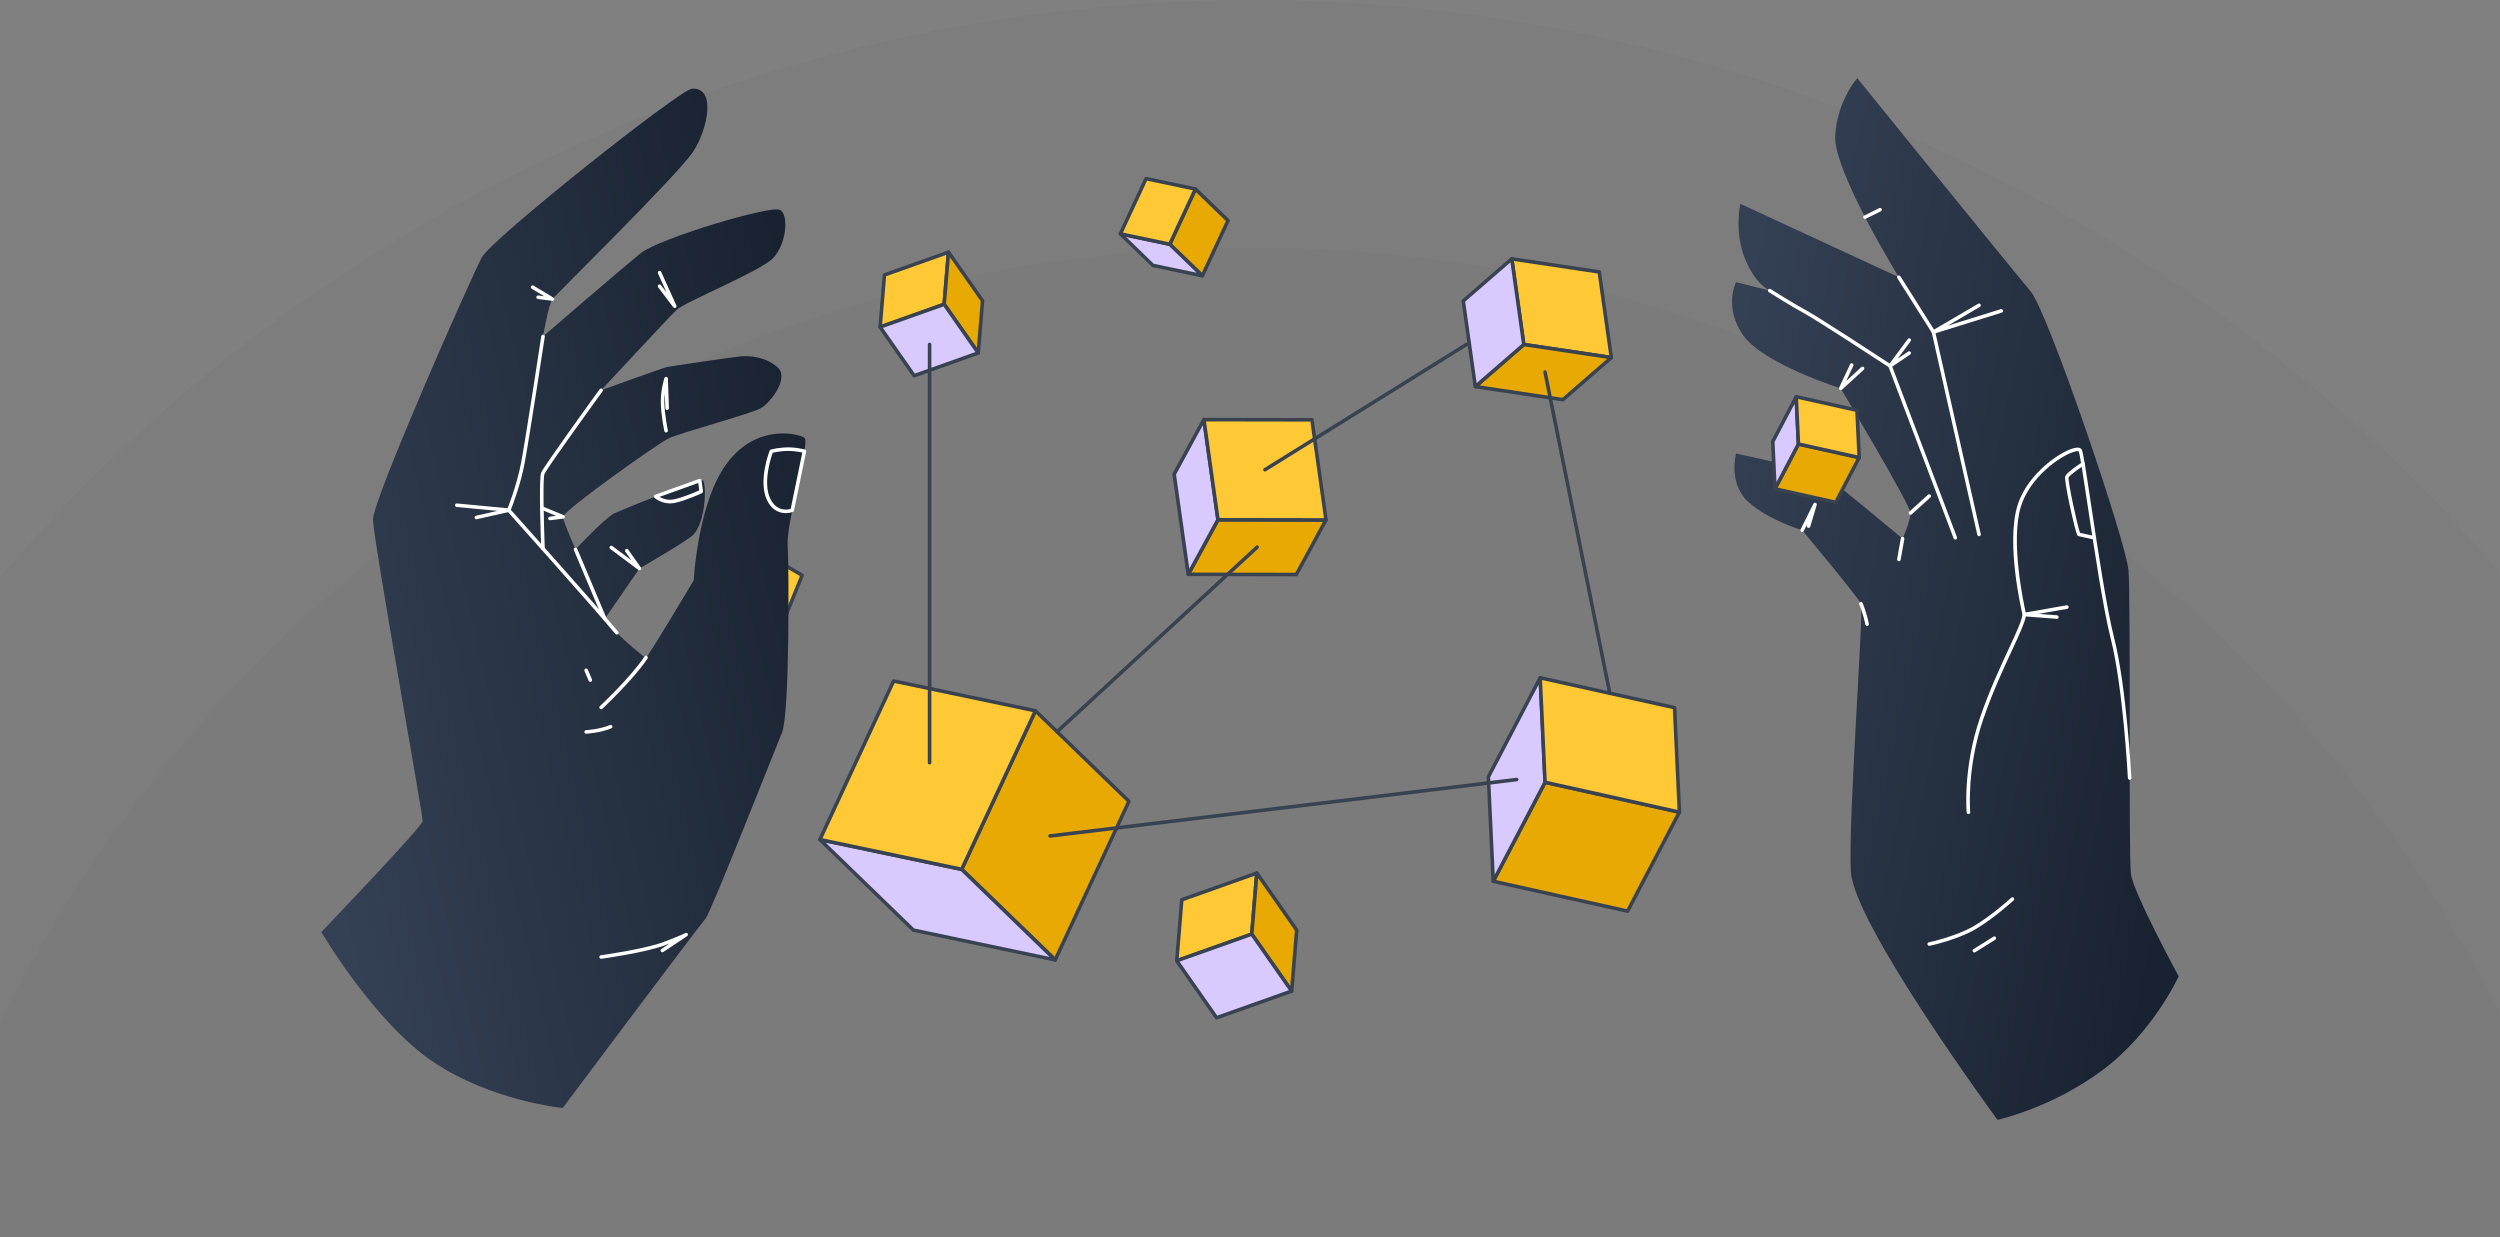 <svg width="384" height="190" viewBox="0 0 384 190" fill="none" xmlns="http://www.w3.org/2000/svg">
<rect x="0" y="0" width="384" height="190" fill="#808080" stroke="none"/>
<circle cx="215" cy="215" r="215" transform="matrix(1 0 0 -1 -22.666 468)" fill="black" fill-opacity="0.02"/>
<circle cx="253" cy="253" r="253" transform="matrix(1 0 0 -1 -60.666 506)" fill="black" fill-opacity="0.02"/>
<g clip-path="url(#clip0_13016_17014)">
<path d="M306.81 172C306.81 172 314.894 170.29 322.796 164.482C330.694 158.675 334.642 149.958 334.642 149.958C334.642 149.958 327.685 137.145 327.306 134.241C326.932 131.337 327.306 92.044 326.932 87.6C326.558 83.157 314.52 47.796 311.886 44.716C309.251 41.642 285.274 12 285.274 12C285.274 12 282.172 15.503 281.886 20.882C281.606 26.265 291.664 42.577 291.664 42.577L267.313 31.303C267.313 31.303 266.372 35.488 267.973 39.591C269.573 43.693 271.828 44.628 271.828 44.628L266.658 43.347C266.658 43.347 264.684 47.191 267.786 51.546C270.887 55.902 282.739 59.663 282.739 59.663C282.739 59.663 293.457 77.603 293.457 78.796C293.457 79.989 292.236 82.728 292.236 82.728C292.236 82.728 280.858 73.247 280.011 72.818C279.164 72.389 266.658 69.656 266.658 69.656C266.658 69.656 265.437 74.182 268.446 77.003C271.454 79.824 276.816 81.447 276.816 81.447C276.816 81.447 285.373 91.698 285.84 92.72C286.308 93.743 283.866 125.777 284.289 133.851C284.707 141.929 306.81 172 306.81 172Z" fill="url(#paint0_linear_13016_17014)"/>
<path d="M327.393 119.503C327.393 119.646 327.278 119.772 327.135 119.778C326.981 119.783 326.854 119.668 326.843 119.519C326.838 119.382 326.106 105.578 324.215 98.132C323.065 93.606 321.69 84.455 320.684 77.773C320.057 73.615 319.469 69.689 319.282 69.315C319.254 69.293 319.034 69.249 318.512 69.414C316.444 70.052 311.792 73.275 310.406 77.817C308.805 83.08 310.78 92.429 311.148 94.079L317.423 92.973C317.571 92.946 317.714 93.045 317.742 93.199C317.769 93.347 317.67 93.49 317.516 93.518L310.983 94.673C310.84 94.7 310.703 94.607 310.67 94.464C310.565 94.024 308.079 83.558 309.878 77.663C311.434 72.554 317.032 68.924 318.979 68.759C319.48 68.715 319.683 68.908 319.766 69.078C319.98 69.513 320.415 72.334 321.218 77.696C322.218 84.367 323.593 93.507 324.737 98.005C326.645 105.507 327.377 119.36 327.382 119.497C327.382 119.497 327.382 119.508 327.382 119.514L327.393 119.503Z" fill="white"/>
<path d="M316.213 94.777C316.213 94.777 316.213 94.794 316.213 94.799C316.202 94.953 316.07 95.063 315.916 95.052L311.17 94.689C310.95 95.789 310.136 97.538 309.041 99.897C307.722 102.735 306.077 106.266 304.664 110.374C302.024 118.045 302.624 124.672 302.629 124.738C302.64 124.887 302.536 125.024 302.382 125.041C302.233 125.057 302.096 124.942 302.079 124.793C302.074 124.727 301.463 117.979 304.141 110.198C305.566 106.062 307.216 102.515 308.541 99.666C309.663 97.257 310.548 95.349 310.664 94.365C310.68 94.216 310.812 94.112 310.955 94.123L315.954 94.508C316.097 94.519 316.207 94.64 316.207 94.783L316.213 94.777Z" fill="white"/>
<path d="M304.259 82.09C304.259 82.216 304.171 82.332 304.044 82.359C303.896 82.392 303.747 82.299 303.714 82.15L296.719 51.101L291.434 42.731C291.351 42.604 291.39 42.434 291.522 42.351C291.648 42.269 291.819 42.307 291.901 42.439L297.208 50.853C297.208 50.853 297.236 50.908 297.241 50.941L304.248 82.035C304.248 82.035 304.253 82.073 304.253 82.096L304.259 82.09Z" fill="white"/>
<path d="M307.673 47.752C307.673 47.867 307.596 47.977 307.48 48.016L297.059 51.26C296.927 51.304 296.784 51.238 296.724 51.106C296.669 50.98 296.718 50.831 296.839 50.76L303.845 46.657C303.977 46.58 304.142 46.624 304.219 46.756C304.296 46.888 304.252 47.053 304.12 47.13L299.193 50.017L307.315 47.488C307.458 47.444 307.612 47.526 307.662 47.669C307.673 47.697 307.673 47.724 307.673 47.752Z" fill="white"/>
<path d="M289.052 32.205C289.052 32.304 288.997 32.403 288.898 32.452L286.588 33.602C286.45 33.668 286.285 33.613 286.219 33.481C286.153 33.343 286.208 33.178 286.34 33.112L288.65 31.963C288.788 31.897 288.953 31.952 289.019 32.084C289.041 32.122 289.046 32.166 289.046 32.205L289.052 32.205Z" fill="white"/>
<path d="M300.611 82.602C300.611 82.712 300.545 82.816 300.435 82.86C300.292 82.915 300.133 82.844 300.078 82.701L290.085 56.386C289.106 55.748 278.922 49.083 277.112 48.12C275.204 47.103 271.712 44.886 271.679 44.864C271.552 44.782 271.514 44.612 271.596 44.485C271.679 44.359 271.849 44.32 271.976 44.403C272.009 44.425 275.484 46.63 277.371 47.636C279.285 48.654 290.008 55.676 290.459 55.979C290.509 56.012 290.547 56.056 290.564 56.111L300.589 82.508C300.6 82.541 300.606 82.574 300.606 82.607L300.611 82.602Z" fill="white"/>
<path d="M286.358 56.589C286.358 56.661 286.33 56.738 286.27 56.793L282.92 59.867C282.821 59.955 282.678 59.966 282.574 59.889C282.469 59.812 282.431 59.669 282.486 59.548L284.169 55.957C284.235 55.819 284.4 55.759 284.537 55.825C284.675 55.891 284.735 56.056 284.669 56.193L283.58 58.52L285.901 56.386C286.011 56.281 286.187 56.292 286.292 56.402C286.341 56.457 286.363 56.523 286.363 56.589L286.358 56.589Z" fill="white"/>
<path d="M293.533 54.219C293.533 54.307 293.489 54.395 293.412 54.45L290.464 56.435C290.354 56.512 290.206 56.496 290.112 56.397C290.019 56.298 290.013 56.149 290.09 56.045L293.038 52.074C293.126 51.953 293.302 51.926 293.423 52.019C293.544 52.107 293.572 52.283 293.478 52.404L291.487 55.088L293.104 53.999C293.231 53.917 293.401 53.95 293.484 54.076C293.517 54.126 293.533 54.175 293.533 54.23L293.533 54.219Z" fill="white"/>
<path d="M292.507 82.734C292.507 82.734 292.507 82.766 292.507 82.783L291.94 85.984C291.913 86.132 291.77 86.231 291.621 86.209C291.473 86.182 291.374 86.033 291.396 85.89L291.962 82.689C291.99 82.541 292.133 82.442 292.281 82.464C292.413 82.486 292.507 82.602 292.507 82.734Z" fill="white"/>
<path d="M296.608 76.195C296.608 76.272 296.575 76.343 296.52 76.398L293.638 79.005C293.528 79.104 293.352 79.098 293.248 78.983C293.143 78.867 293.154 78.697 293.27 78.592L296.151 75.986C296.261 75.887 296.437 75.892 296.542 76.008C296.591 76.063 296.613 76.129 296.613 76.195L296.608 76.195Z" fill="white"/>
<path d="M279.054 77.498C279.054 77.498 279.054 77.547 279.043 77.575L278.059 80.886C278.015 81.029 277.861 81.117 277.718 81.073C277.575 81.029 277.487 80.88 277.531 80.732L277.613 80.457L277.058 81.573C276.992 81.711 276.827 81.766 276.689 81.694C276.552 81.628 276.497 81.463 276.568 81.326L278.537 77.371C278.603 77.245 278.752 77.185 278.884 77.24C278.994 77.284 279.06 77.382 279.06 77.493L279.054 77.498Z" fill="white"/>
<path d="M287.061 95.866C287.061 95.993 286.973 96.108 286.841 96.136C286.693 96.169 286.55 96.07 286.517 95.921C286.143 94.117 285.587 92.853 285.582 92.836C285.521 92.698 285.582 92.534 285.725 92.473C285.862 92.412 286.027 92.473 286.088 92.611C286.11 92.665 286.671 93.941 287.056 95.806C287.056 95.822 287.061 95.844 287.061 95.861L287.061 95.866Z" fill="white"/>
<path d="M321.966 82.602C321.966 82.602 321.966 82.64 321.96 82.662C321.927 82.81 321.784 82.904 321.636 82.871C321.548 82.854 319.524 82.42 319.266 82.354C319.128 82.321 319.068 82.206 319.051 82.167C318.743 81.584 316.967 73.83 317.22 73.153C317.429 72.598 319.249 71.377 319.805 71.014C319.931 70.932 320.102 70.965 320.184 71.097C320.267 71.223 320.234 71.394 320.102 71.476C319.04 72.169 317.83 73.082 317.731 73.346C317.621 73.923 319.095 80.897 319.502 81.848C319.997 81.963 321.729 82.332 321.746 82.332C321.872 82.359 321.966 82.475 321.966 82.602Z" fill="white"/>
<path d="M309.388 138.085C309.388 138.157 309.361 138.234 309.3 138.289C309.273 138.316 306.331 141.016 303.52 142.683C300.694 144.354 296.564 145.24 296.388 145.278C296.239 145.311 296.091 145.212 296.063 145.064C296.03 144.921 296.124 144.767 296.278 144.739C296.322 144.728 300.496 143.832 303.24 142.21C306.001 140.576 308.899 137.915 308.926 137.887C309.036 137.783 309.212 137.794 309.317 137.904C309.366 137.959 309.388 138.025 309.388 138.091L309.388 138.085Z" fill="white"/>
<path d="M306.606 144.107C306.606 144.2 306.562 144.288 306.479 144.338L303.405 146.263C303.279 146.345 303.108 146.307 303.026 146.175C302.943 146.048 302.982 145.878 303.114 145.795L306.188 143.87C306.314 143.788 306.485 143.826 306.567 143.958C306.595 144.002 306.611 144.052 306.611 144.101L306.606 144.107Z" fill="white"/>
</g>
<g clip-path="url(#clip1_13016_17014)">
<path d="M203.675 79.861L199.111 88.247L182.514 88.214L187.078 79.828L203.675 79.861Z" fill="#E8A903"/>
<path d="M203.951 79.861C203.951 79.905 203.94 79.949 203.918 79.993L199.353 88.379C199.304 88.467 199.21 88.522 199.111 88.522L182.514 88.489C182.415 88.489 182.327 88.44 182.277 88.352C182.228 88.264 182.228 88.165 182.277 88.082L186.842 79.696C186.891 79.608 186.985 79.553 187.084 79.553L203.681 79.586C203.78 79.586 203.868 79.635 203.918 79.723C203.945 79.767 203.956 79.817 203.956 79.861L203.951 79.861ZM198.952 87.972L203.214 80.136L187.243 80.108L182.981 87.945L198.952 87.972Z" fill="#384250"/>
<path d="M187.077 79.828L182.513 88.215L180.352 72.838L184.916 64.451L187.077 79.828Z" fill="#D8C9FF"/>
<path d="M187.354 79.828C187.354 79.872 187.343 79.921 187.321 79.96L182.756 88.346C182.701 88.451 182.58 88.506 182.465 88.484C182.349 88.462 182.256 88.368 182.239 88.253L180.078 72.876C180.073 72.822 180.078 72.761 180.111 72.706L184.676 64.319C184.731 64.215 184.852 64.16 184.967 64.182C185.082 64.204 185.176 64.297 185.192 64.413L187.354 79.789C187.354 79.789 187.354 79.817 187.354 79.828ZM182.674 87.351L186.793 79.773L184.758 65.309L180.639 72.888L182.674 87.351Z" fill="#384250"/>
<path d="M184.916 64.451L201.513 64.484L203.675 79.861L187.077 79.828L184.916 64.451Z" fill="#FFC835"/>
<path d="M203.95 79.861C203.95 79.927 203.928 79.993 203.884 80.042C203.829 80.103 203.758 80.136 203.675 80.136L187.078 80.103C186.941 80.103 186.825 80.004 186.809 79.866L184.647 64.49C184.636 64.413 184.658 64.33 184.713 64.27C184.768 64.209 184.84 64.176 184.922 64.176L201.519 64.209C201.657 64.209 201.772 64.308 201.789 64.446L203.95 79.822C203.95 79.822 203.95 79.85 203.95 79.861ZM187.32 79.558L203.362 79.586L201.278 64.759L185.236 64.732L187.32 79.558Z" fill="#384250"/>
<path d="M119.947 96.409L115.394 99.18L107.381 94.517L111.934 91.74L119.947 96.409Z" fill="#E8A903"/>
<path d="M120.222 96.409C120.222 96.502 120.172 96.596 120.09 96.645L115.536 99.422C115.448 99.477 115.344 99.477 115.256 99.422L107.243 94.759C107.16 94.709 107.105 94.621 107.105 94.522C107.105 94.412 107.155 94.335 107.237 94.286L111.791 91.509C111.879 91.454 111.983 91.454 112.071 91.509L120.084 96.172C120.167 96.222 120.222 96.31 120.222 96.409ZM115.388 98.861L119.408 96.409L111.934 92.058L107.914 94.511L115.388 98.861Z" fill="#384250"/>
<path d="M111.934 91.74L107.381 94.517L110.642 86.482L115.196 83.705L111.934 91.74Z" fill="#D8C9FF"/>
<path d="M115.469 83.705C115.469 83.738 115.464 83.776 115.447 83.809L112.186 91.85C112.164 91.905 112.126 91.949 112.076 91.982L107.523 94.759C107.424 94.819 107.292 94.808 107.204 94.731C107.116 94.654 107.083 94.528 107.127 94.418L110.388 86.378C110.41 86.323 110.448 86.279 110.498 86.246L115.051 83.469C115.15 83.408 115.282 83.419 115.37 83.496C115.431 83.551 115.469 83.628 115.469 83.705ZM111.713 91.553L114.628 84.37L110.861 86.664L107.946 93.846L111.713 91.553Z" fill="#384250"/>
<path d="M115.195 83.705L123.207 88.368L119.946 96.409L111.934 91.74L115.195 83.705Z" fill="#FFC835"/>
<path d="M123.488 88.368C123.488 88.401 123.482 88.44 123.466 88.473L120.205 96.513C120.177 96.585 120.117 96.645 120.04 96.673C119.963 96.7 119.88 96.689 119.814 96.651L111.801 91.987C111.68 91.916 111.636 91.773 111.686 91.646L114.947 83.606C114.975 83.534 115.035 83.474 115.112 83.447C115.189 83.419 115.272 83.43 115.338 83.469L123.35 88.132C123.438 88.181 123.488 88.275 123.488 88.368ZM119.814 96.007L122.866 88.484L115.332 84.101L112.28 91.624L119.814 96.007Z" fill="#384250"/>
<path d="M232.207 39.759L245.653 41.766L247.501 54.921L234.055 52.908L232.207 39.759Z" fill="#FFC835"/>
<path d="M247.776 54.921C247.776 54.992 247.748 55.064 247.693 55.119C247.633 55.179 247.545 55.207 247.457 55.196L234.011 53.183C233.89 53.167 233.796 53.068 233.78 52.952L231.932 39.797C231.921 39.715 231.949 39.627 232.009 39.566C232.07 39.506 232.158 39.478 232.246 39.489L245.692 41.502C245.813 41.519 245.906 41.618 245.923 41.733L247.77 54.888C247.77 54.888 247.77 54.915 247.77 54.926L247.776 54.921ZM234.297 52.672L247.176 54.596L245.406 42.014L232.526 40.089L234.297 52.672Z" fill="#384250"/>
<path d="M234.054 52.908L247.5 54.921L240.053 61.383L226.607 59.376L234.054 52.908Z" fill="#E8A903"/>
<path d="M247.776 54.921C247.776 54.998 247.743 55.075 247.682 55.13L240.236 61.597C240.175 61.652 240.093 61.674 240.016 61.663L226.57 59.651C226.465 59.634 226.377 59.557 226.344 59.458C226.317 59.353 226.344 59.243 226.427 59.172L233.873 52.705C233.933 52.65 234.016 52.628 234.093 52.639L247.539 54.651C247.644 54.668 247.732 54.745 247.765 54.844C247.77 54.871 247.776 54.894 247.776 54.921ZM239.972 61.097L246.874 55.108L234.142 53.205L227.241 59.194L239.972 61.097Z" fill="#384250"/>
<path d="M224.76 46.221L232.206 39.759L234.054 52.908L226.608 59.376L224.76 46.221Z" fill="#D8C9FF"/>
<path d="M234.329 52.908C234.329 52.985 234.296 53.062 234.235 53.117L226.789 59.584C226.712 59.651 226.608 59.667 226.514 59.634C226.421 59.601 226.355 59.513 226.338 59.414L224.49 46.259C224.479 46.166 224.512 46.072 224.584 46.012L232.03 39.545C232.107 39.479 232.212 39.462 232.305 39.495C232.399 39.528 232.465 39.616 232.481 39.715L234.329 52.87C234.329 52.87 234.329 52.897 234.329 52.908ZM226.811 58.837L233.762 52.804L232.003 40.298L225.051 46.331L226.811 58.837Z" fill="#384250"/>
<path d="M159.042 109.178L173.406 123.086L162.077 147.438L147.713 133.53L159.042 109.178Z" fill="#E8A903"/>
<path d="M173.681 123.086C173.681 123.125 173.67 123.163 173.654 123.202L162.325 147.553C162.287 147.636 162.215 147.691 162.127 147.707C162.039 147.724 161.951 147.696 161.885 147.636L147.521 133.728C147.438 133.645 147.411 133.519 147.46 133.414L158.789 109.063C158.827 108.98 158.899 108.925 158.987 108.909C159.075 108.892 159.163 108.92 159.229 108.98L173.593 122.888C173.648 122.943 173.676 123.015 173.676 123.086L173.681 123.086ZM161.995 146.97L173.076 123.147L159.13 109.64L148.049 133.464L161.995 146.965L161.995 146.97Z" fill="#384250"/>
<path d="M147.713 133.53L162.078 147.438L140.3 142.862L125.936 128.954L147.713 133.53Z" fill="#D8C9FF"/>
<path d="M162.352 147.443C162.352 147.487 162.341 147.531 162.319 147.57C162.264 147.68 162.137 147.735 162.022 147.707L140.244 143.132C140.195 143.121 140.145 143.099 140.112 143.06L125.748 129.152C125.66 129.064 125.638 128.932 125.698 128.828C125.759 128.723 125.88 128.663 125.995 128.69L147.773 133.266C147.822 133.277 147.872 133.299 147.905 133.337L162.269 147.245C162.324 147.3 162.352 147.372 162.352 147.443ZM140.431 142.615L161.202 146.981L147.58 133.788L126.809 129.422L140.431 142.615Z" fill="#384250"/>
<path d="M137.264 104.603L159.042 109.178L147.713 133.53L125.936 128.954L137.264 104.603Z" fill="#FFC835"/>
<path d="M159.316 109.178C159.316 109.217 159.305 109.255 159.289 109.294L147.96 133.645C147.905 133.761 147.778 133.827 147.652 133.799L125.874 129.224C125.792 129.207 125.72 129.152 125.687 129.075C125.649 128.998 125.649 128.916 125.687 128.839L137.016 104.487C137.071 104.372 137.197 104.306 137.324 104.333L159.102 108.909C159.184 108.925 159.256 108.98 159.289 109.057C159.311 109.096 159.316 109.14 159.316 109.178ZM147.558 133.216L158.645 109.376L137.417 104.916L126.331 128.756L147.558 133.216Z" fill="#384250"/>
<path d="M183.618 29.035L188.623 33.88L184.674 42.36L179.67 37.515L183.618 29.035Z" fill="#E8A903"/>
<path d="M188.899 33.88C188.899 33.919 188.888 33.957 188.871 33.996L184.928 42.476C184.89 42.558 184.818 42.613 184.73 42.63C184.642 42.646 184.554 42.619 184.488 42.558L179.484 37.713C179.401 37.631 179.374 37.504 179.423 37.4L183.366 28.92C183.405 28.837 183.476 28.782 183.564 28.766C183.652 28.749 183.74 28.777 183.806 28.837L188.811 33.682C188.866 33.737 188.893 33.809 188.893 33.88L188.899 33.88ZM184.593 41.898L188.294 33.946L183.707 29.508L180.006 37.466L184.593 41.904L184.593 41.898Z" fill="#384250"/>
<path d="M179.67 37.515L184.674 42.36L177.09 40.766L172.086 35.92L179.67 37.515Z" fill="#D8C9FF"/>
<path d="M184.95 42.36C184.95 42.404 184.939 42.448 184.917 42.487C184.862 42.597 184.736 42.652 184.62 42.624L177.036 41.029C176.987 41.019 176.938 40.996 176.905 40.958L171.9 36.113C171.812 36.031 171.79 35.893 171.851 35.789C171.911 35.684 172.032 35.624 172.148 35.651L179.731 37.246C179.781 37.257 179.83 37.279 179.863 37.317L184.868 42.162C184.923 42.217 184.95 42.289 184.95 42.36ZM177.223 40.513L183.801 41.893L179.539 37.768L172.961 36.388L177.223 40.513Z" fill="#384250"/>
<path d="M176.029 27.44L183.618 29.035L179.67 37.515L172.086 35.921L176.029 27.44Z" fill="#FFC835"/>
<path d="M183.894 29.035C183.894 29.074 183.883 29.112 183.867 29.151L179.924 37.631C179.869 37.746 179.742 37.812 179.616 37.785L172.032 36.19C171.95 36.173 171.878 36.118 171.845 36.041C171.807 35.965 171.807 35.882 171.845 35.805L175.788 27.325C175.843 27.209 175.97 27.143 176.096 27.171L183.68 28.766C183.763 28.782 183.834 28.837 183.867 28.914C183.889 28.953 183.894 28.997 183.894 29.035ZM179.517 37.202L183.224 29.233L176.19 27.754L172.483 35.722L179.517 37.202Z" fill="#384250"/>
<path d="M257.96 124.747L250.002 139.958L229.357 135.366L237.321 120.155L257.96 124.747Z" fill="#E8A903"/>
<path d="M258.236 124.747C258.236 124.791 258.225 124.835 258.203 124.874L250.245 140.079C250.19 140.189 250.063 140.25 249.942 140.222L229.303 135.63C229.221 135.614 229.149 135.553 229.116 135.476C229.078 135.399 229.083 135.306 229.122 135.234L237.079 120.029C237.134 119.919 237.261 119.858 237.382 119.886L258.021 124.478C258.104 124.494 258.175 124.555 258.208 124.632C258.225 124.67 258.236 124.709 258.236 124.747ZM249.854 139.639L257.548 124.934L237.464 120.469L229.771 135.174L249.854 139.639Z" fill="#384250"/>
<path d="M237.32 120.155L229.357 135.366L228.609 119.314L236.573 104.108L237.32 120.155Z" fill="#D8C9FF"/>
<path d="M237.595 120.155C237.595 120.199 237.584 120.243 237.562 120.281L229.605 135.487C229.55 135.597 229.423 135.658 229.302 135.63C229.181 135.603 229.093 135.498 229.088 135.377L228.34 119.33C228.34 119.281 228.351 119.231 228.373 119.193L236.33 103.987C236.385 103.877 236.512 103.816 236.633 103.844C236.754 103.871 236.842 103.976 236.847 104.097L237.595 120.144L237.595 120.155ZM229.588 134.338L237.045 120.095L236.347 105.136L228.89 119.38L229.588 134.338Z" fill="#384250"/>
<path d="M236.572 104.108L257.212 108.7L257.959 124.747L237.32 120.155L236.572 104.108Z" fill="#FFC835"/>
<path d="M258.234 124.747C258.234 124.83 258.201 124.907 258.135 124.956C258.069 125.011 257.981 125.033 257.899 125.016L237.259 120.424C237.138 120.397 237.05 120.292 237.045 120.172L236.297 104.124C236.297 104.036 236.33 103.954 236.396 103.899C236.462 103.844 236.55 103.822 236.632 103.838L257.272 108.43C257.393 108.458 257.481 108.562 257.486 108.683L258.234 124.731L258.234 124.742L258.234 124.747ZM237.584 119.935L257.668 124.401L256.947 108.92L236.863 104.454L237.584 119.935Z" fill="#384250"/>
<path d="M285.573 70.281L281.971 77.161L272.633 75.082L276.235 68.208L285.573 70.281Z" fill="#E8A903"/>
<path d="M285.848 70.281C285.848 70.325 285.837 70.369 285.815 70.407L282.213 77.287C282.158 77.397 282.032 77.457 281.911 77.43L272.573 75.351C272.49 75.335 272.419 75.274 272.386 75.197C272.347 75.12 272.353 75.027 272.391 74.955L275.993 68.076C276.048 67.966 276.175 67.905 276.296 67.933L285.634 70.011C285.716 70.028 285.788 70.088 285.821 70.165C285.837 70.204 285.848 70.242 285.848 70.281ZM281.828 76.847L285.166 70.473L276.384 68.521L273.046 74.895L281.828 76.847Z" fill="#384250"/>
<path d="M276.234 68.207L272.632 75.082L272.297 67.823L275.899 60.948L276.234 68.207Z" fill="#D8C9FF"/>
<path d="M276.509 68.208C276.509 68.252 276.498 68.296 276.476 68.334L272.874 75.214C272.819 75.324 272.692 75.384 272.571 75.357C272.45 75.329 272.362 75.225 272.357 75.104L272.016 67.845C272.016 67.801 272.027 67.746 272.049 67.707L275.651 60.827C275.706 60.717 275.832 60.657 275.953 60.684C276.074 60.712 276.162 60.816 276.168 60.937L276.509 68.197L276.509 68.208ZM272.863 74.059L275.959 68.147L275.673 61.977L272.577 67.889L272.863 74.059Z" fill="#384250"/>
<path d="M275.898 60.948L285.231 63.022L285.572 70.281L276.234 68.208L275.898 60.948Z" fill="#FFC835"/>
<path d="M285.848 70.281C285.848 70.363 285.815 70.44 285.749 70.49C285.683 70.545 285.595 70.567 285.513 70.55L276.175 68.472C276.054 68.444 275.966 68.34 275.96 68.219L275.619 60.959C275.619 60.866 275.652 60.789 275.718 60.734C275.784 60.679 275.872 60.657 275.955 60.673L285.293 62.747C285.414 62.774 285.502 62.879 285.507 63L285.848 70.259L285.848 70.27L285.848 70.281ZM276.505 67.982L285.282 69.934L284.968 63.242L276.191 61.289L276.505 67.977L276.505 67.982Z" fill="#384250"/>
<path d="M135.186 50.236L135.851 42.228L145.689 38.736L145.029 46.738L135.186 50.236Z" fill="#FFC835"/>
<path d="M145.964 38.736C145.964 38.736 145.964 38.753 145.964 38.758L145.299 46.765C145.288 46.875 145.216 46.963 145.117 47.002L135.279 50.494C135.191 50.527 135.092 50.51 135.02 50.455C134.949 50.4 134.905 50.312 134.916 50.214L135.581 42.206C135.592 42.096 135.664 42.008 135.763 41.97L145.601 38.478C145.689 38.445 145.788 38.461 145.86 38.516C145.926 38.571 145.964 38.648 145.964 38.736ZM144.765 46.54L145.381 39.138L136.109 42.432L135.493 49.834L144.765 46.54Z" fill="#384250"/>
<path d="M145.029 46.738L145.689 38.736L150.919 46.204L150.254 54.212L145.029 46.738Z" fill="#E8A903"/>
<path d="M151.194 46.204C151.194 46.204 151.194 46.221 151.194 46.226L150.529 54.233C150.518 54.349 150.441 54.448 150.325 54.475C150.215 54.508 150.095 54.465 150.029 54.365L144.799 46.892C144.76 46.837 144.744 46.776 144.749 46.71L145.415 38.703C145.426 38.588 145.502 38.489 145.618 38.461C145.728 38.428 145.849 38.472 145.915 38.571L151.145 46.045C151.178 46.089 151.194 46.144 151.194 46.204ZM150.045 53.425L150.639 46.276L145.904 39.512L145.31 46.661L150.045 53.425Z" fill="#384250"/>
<path d="M135.186 50.236L145.029 46.738L150.254 54.212L140.415 57.704L135.186 50.236Z" fill="#D8C9FF"/>
<path d="M150.528 54.212C150.528 54.239 150.528 54.267 150.517 54.294C150.49 54.377 150.429 54.443 150.347 54.47L140.508 57.968C140.393 58.012 140.261 57.968 140.189 57.869L134.959 50.395C134.91 50.324 134.899 50.236 134.921 50.153C134.948 50.071 135.009 50.005 135.091 49.977L144.93 46.485C145.045 46.441 145.177 46.485 145.249 46.584L150.479 54.058C150.512 54.107 150.528 54.162 150.528 54.217L150.528 54.212ZM140.519 57.379L149.819 54.074L144.919 47.068L135.619 50.373L140.519 57.379Z" fill="#384250"/>
<path d="M180.748 147.575L181.523 138.199L193.05 134.107L192.275 143.484L180.748 147.575Z" fill="#FFC835"/>
<path d="M193.325 134.107C193.325 134.107 193.325 134.124 193.325 134.129L192.549 143.506C192.538 143.616 192.467 143.704 192.368 143.742L180.841 147.834C180.753 147.867 180.654 147.85 180.583 147.795C180.511 147.74 180.467 147.652 180.478 147.553L181.254 138.177C181.265 138.067 181.336 137.979 181.435 137.94L192.962 133.849C193.05 133.816 193.149 133.832 193.22 133.887C193.286 133.942 193.325 134.019 193.325 134.107ZM192.011 143.286L192.736 134.509L181.782 138.402L181.056 147.179L192.011 143.286Z" fill="#384250"/>
<path d="M192.275 143.484L193.051 134.107L199.177 142.857L198.396 152.233L192.275 143.484Z" fill="#E8A903"/>
<path d="M199.451 142.857C199.451 142.857 199.451 142.873 199.451 142.879L198.675 152.255C198.664 152.371 198.587 152.47 198.472 152.497C198.362 152.53 198.241 152.486 198.175 152.387L192.049 143.638C192.01 143.583 191.994 143.522 191.999 143.456L192.774 134.08C192.785 133.964 192.862 133.865 192.978 133.838C193.088 133.805 193.209 133.849 193.275 133.948L199.401 142.703C199.434 142.747 199.451 142.802 199.451 142.862L199.451 142.857ZM198.186 151.452L198.89 142.934L193.258 134.888L192.555 143.407L198.186 151.452Z" fill="#384250"/>
<path d="M180.748 147.575L192.275 143.484L198.396 152.233L186.874 156.325L180.748 147.575Z" fill="#D8C9FF"/>
<path d="M198.672 152.233C198.672 152.261 198.672 152.288 198.661 152.316C198.633 152.398 198.573 152.464 198.49 152.492L186.963 156.583C186.848 156.627 186.716 156.583 186.644 156.484L180.518 147.735C180.469 147.663 180.458 147.575 180.48 147.493C180.507 147.41 180.568 147.344 180.65 147.317L192.177 143.225C192.292 143.181 192.424 143.225 192.496 143.324L198.622 152.074C198.655 152.123 198.672 152.178 198.672 152.233ZM186.974 155.995L197.962 152.09L192.166 143.808L181.178 147.713L186.974 155.995Z" fill="#384250"/>
<path d="M233.239 119.737C233.239 119.875 233.135 119.99 232.997 120.012L161.323 128.679C161.175 128.696 161.037 128.591 161.015 128.437C160.999 128.3 161.103 128.151 161.257 128.129L232.931 119.462C233.08 119.446 233.217 119.55 233.239 119.704C233.239 119.715 233.239 119.726 233.239 119.737Z" fill="#384250"/>
<path d="M247.539 106.484C247.539 106.61 247.451 106.726 247.319 106.753C247.17 106.781 247.027 106.687 246.994 106.539L237.046 57.203C237.018 57.055 237.112 56.912 237.26 56.879C237.409 56.851 237.552 56.945 237.585 57.093L247.533 106.429C247.533 106.429 247.539 106.467 247.539 106.484Z" fill="#384250"/>
<path d="M225.531 52.908C225.531 53.002 225.487 53.09 225.399 53.139L194.442 72.387C194.316 72.47 194.146 72.426 194.063 72.299C193.986 72.173 194.025 72.002 194.151 71.92L225.107 52.672C225.234 52.589 225.404 52.633 225.487 52.76C225.514 52.804 225.531 52.853 225.531 52.903L225.531 52.908Z" fill="#384250"/>
<path d="M193.369 84.04C193.369 84.112 193.342 84.189 193.281 84.244L162.545 112.599C162.435 112.703 162.259 112.692 162.155 112.582C162.05 112.472 162.061 112.296 162.171 112.192L192.907 83.837C193.017 83.732 193.193 83.743 193.298 83.853C193.347 83.908 193.369 83.974 193.369 84.04Z" fill="#384250"/>
<path d="M143.06 52.908L143.06 117.152C143.06 117.306 142.939 117.427 142.785 117.427C142.631 117.427 142.51 117.306 142.51 117.152L142.51 52.908C142.51 52.754 142.631 52.633 142.785 52.633C142.939 52.633 143.06 52.754 143.06 52.908Z" fill="#384250"/>
</g>
<g clip-path="url(#clip2_13016_17014)">
<path d="M49.361 143.163C49.361 143.163 64.87 126.956 64.925 126.137C64.985 125.317 57.341 82.856 57.286 79.832C57.231 76.807 72.437 42.424 74.021 39.521C75.599 36.611 104.449 13.745 106.286 13.624C110.042 13.382 108.728 19.772 106.522 23.215C104.317 26.658 85.443 45.196 84.855 45.939C84.266 46.681 83.414 51.669 83.414 51.669C83.414 51.669 95.639 41.132 98.394 38.899C101.149 36.666 118.346 31.497 119.792 32.239C121.244 32.982 120.749 37.557 118.769 39.62C116.79 41.682 105.208 46.367 103.927 47.594C102.645 48.82 92.334 59.94 92.334 59.94C92.334 59.94 101.848 56.503 102.392 56.382C102.937 56.261 112.825 54.804 113.979 54.721C115.134 54.639 117.565 54.782 119.424 56.398C121.283 58.015 118.406 61.788 116.916 62.668C115.426 63.548 104.46 66.473 102.695 67.337C100.929 68.2 86.499 78.451 86.488 79.386C86.488 79.787 86.944 81.014 88.402 84.374C88.402 84.374 92.994 79.474 94.385 78.836C95.776 78.193 107.259 73.518 107.908 73.766C108.557 74.013 108.48 80.073 106.473 82.158C105.609 83.049 98.213 87.327 98.213 87.327L92.9 95.043L94.737 97.193C96.227 98.706 98.972 101.048 99.225 100.999C99.532 100.938 106.561 89.136 106.561 89.136C106.561 89.136 107.144 77.06 111.758 71.027C116.372 64.994 122.718 66.622 123.581 67.26C124.439 67.898 120.766 80.293 120.986 83.67C121.178 86.695 121.316 109.627 120.122 112.509C118.929 115.391 109.14 140.27 108.381 141.084C107.622 141.892 86.433 170.187 86.433 170.187C86.433 170.187 75.522 169.147 66.514 163.087C57.44 156.977 49.361 143.163 49.361 143.163Z" fill="url(#paint1_linear_13016_17014)"/>
<path d="M95.013 97.188C95.013 97.127 94.991 97.061 94.947 97.012C91.328 92.689 79.747 79.738 78.465 78.308C78.757 77.571 79.966 74.431 80.582 71.159C81.281 67.458 83.657 51.867 83.684 51.713C83.706 51.565 83.602 51.422 83.453 51.4C83.305 51.377 83.162 51.482 83.14 51.63C83.118 51.79 80.742 67.364 80.043 71.06C79.351 74.728 77.904 78.231 77.893 78.264C77.855 78.363 77.871 78.473 77.943 78.556C78.069 78.699 90.718 92.827 94.529 97.375C94.628 97.49 94.799 97.507 94.914 97.408C94.98 97.353 95.013 97.276 95.013 97.199L95.013 97.188Z" fill="white"/>
<path d="M92.609 59.946C92.609 59.863 92.57 59.775 92.493 59.726C92.372 59.638 92.196 59.665 92.108 59.786C91.756 60.27 83.535 71.604 83.128 72.583C82.715 73.568 83.089 83.192 83.128 84.286C83.133 84.44 83.26 84.555 83.414 84.55C83.568 84.544 83.683 84.424 83.678 84.264C83.518 80.178 83.359 73.452 83.634 72.792C83.953 72.028 90.178 63.377 92.548 60.105C92.581 60.056 92.603 60.001 92.603 59.946L92.609 59.946Z" fill="white"/>
<path d="M78.42 78.363C78.42 78.363 78.42 78.352 78.42 78.347C78.409 78.209 78.304 78.105 78.172 78.088L70.187 77.329C70.039 77.313 69.901 77.428 69.89 77.577C69.874 77.72 69.984 77.863 70.138 77.874L76.413 78.468L73.118 79.216C72.97 79.249 72.876 79.391 72.909 79.546C72.942 79.694 73.091 79.787 73.24 79.754L78.205 78.627C78.332 78.6 78.42 78.49 78.42 78.358L78.42 78.363Z" fill="white"/>
<path d="M85.129 45.938C85.129 45.845 85.08 45.752 84.997 45.702L81.956 43.876C81.824 43.799 81.659 43.838 81.576 43.97C81.499 44.096 81.538 44.267 81.67 44.349L83.584 45.499L82.682 45.383C82.533 45.361 82.396 45.471 82.374 45.62C82.357 45.768 82.462 45.906 82.61 45.928L84.816 46.208C84.942 46.224 85.069 46.148 85.113 46.026C85.124 45.999 85.129 45.966 85.129 45.938Z" fill="white"/>
<path d="M86.763 79.386C86.763 79.276 86.697 79.177 86.592 79.133L83.337 77.78C83.194 77.72 83.034 77.791 82.979 77.929C82.924 78.066 82.985 78.231 83.128 78.286L85.415 79.238L84.442 79.359C84.293 79.375 84.183 79.523 84.2 79.666C84.216 79.815 84.354 79.925 84.508 79.909L86.515 79.661C86.642 79.644 86.735 79.551 86.757 79.424C86.757 79.413 86.757 79.403 86.757 79.386L86.763 79.386Z" fill="white"/>
<path d="M93.174 95.043C93.174 95.004 93.169 94.971 93.152 94.938L88.654 84.275C88.593 84.138 88.434 84.072 88.291 84.127C88.153 84.187 88.087 84.347 88.142 84.49L92.641 95.153C92.701 95.29 92.861 95.356 93.004 95.301C93.108 95.257 93.174 95.153 93.174 95.048L93.174 95.043Z" fill="white"/>
<path d="M123.829 69.305C123.829 69.184 123.747 69.075 123.626 69.042C123.56 69.025 121.965 68.602 120.376 68.739C118.808 68.877 118.385 69.069 118.346 69.085C118.286 69.118 118.236 69.168 118.214 69.234C118.143 69.421 116.422 73.914 117.813 76.823C119.166 79.639 121.756 78.649 121.783 78.638C121.871 78.605 121.932 78.528 121.954 78.44L123.829 69.366C123.829 69.366 123.835 69.328 123.835 69.311L123.829 69.305ZM118.682 69.547C118.869 69.493 119.353 69.377 120.425 69.284C121.558 69.184 122.729 69.399 123.235 69.509L121.448 78.171C120.959 78.314 119.287 78.616 118.313 76.587C117.142 74.139 118.429 70.268 118.687 69.547L118.682 69.547Z" fill="white"/>
<path d="M103.915 47.044C103.915 47.005 103.91 46.967 103.893 46.928L101.562 41.764C101.501 41.627 101.336 41.567 101.199 41.627C101.061 41.688 101.001 41.852 101.061 41.99L102.381 44.921L101.529 43.794C101.435 43.673 101.265 43.651 101.144 43.739C101.023 43.832 101.001 44.003 101.089 44.124L103.42 47.209C103.503 47.319 103.662 47.352 103.778 47.281C103.866 47.231 103.91 47.138 103.91 47.044L103.915 47.044Z" fill="white"/>
<path d="M102.75 62.717C102.75 62.717 102.75 62.712 102.75 62.706L102.591 58.153C102.591 58.021 102.486 57.911 102.354 57.889C102.222 57.872 102.096 57.949 102.052 58.076C102.03 58.147 101.463 59.858 101.502 61.859C101.535 63.834 102.024 66.121 102.046 66.215C102.079 66.363 102.222 66.457 102.371 66.424C102.519 66.391 102.613 66.248 102.58 66.099C102.58 66.077 102.085 63.773 102.046 61.848C102.035 61.364 102.068 60.892 102.118 60.457L102.2 62.723C102.2 62.877 102.332 62.992 102.486 62.987C102.635 62.987 102.75 62.86 102.75 62.712L102.75 62.717Z" fill="white"/>
<path d="M99.499 100.993C99.499 100.905 99.455 100.817 99.378 100.762C99.252 100.68 99.081 100.713 98.999 100.839C96.887 104.029 92.196 108.412 92.147 108.456C92.037 108.56 92.031 108.736 92.136 108.846C92.24 108.956 92.411 108.962 92.526 108.863C92.576 108.819 97.311 104.386 99.461 101.147C99.494 101.103 99.505 101.048 99.505 100.993L99.499 100.993Z" fill="white"/>
<path d="M94.071 111.618C94.071 111.585 94.066 111.547 94.049 111.514C93.989 111.376 93.829 111.305 93.692 111.365C92.091 112.036 90.04 112.151 90.018 112.151C89.864 112.157 89.76 112.267 89.76 112.437C89.765 112.591 89.897 112.707 90.051 112.696C90.139 112.696 92.218 112.58 93.912 111.865C94.016 111.822 94.082 111.717 94.082 111.613L94.071 111.618Z" fill="white"/>
<path d="M90.949 104.463C90.949 104.425 90.943 104.392 90.927 104.353L90.283 102.847C90.223 102.709 90.063 102.643 89.92 102.704C89.777 102.764 89.717 102.924 89.777 103.067L90.421 104.573C90.481 104.711 90.641 104.777 90.784 104.716C90.888 104.672 90.949 104.568 90.949 104.463Z" fill="white"/>
<path d="M105.676 143.559C105.676 143.504 105.66 143.449 105.627 143.399C105.539 143.278 105.374 143.245 105.247 143.328L105.231 143.339C105.176 143.372 104.664 143.647 102.002 144.664C99.055 145.786 92.362 146.721 92.296 146.726C92.147 146.748 92.037 146.886 92.059 147.034C92.081 147.183 92.219 147.287 92.367 147.271C92.642 147.232 99.187 146.319 102.195 145.176C102.426 145.088 102.646 145.005 102.844 144.928L101.584 145.769C101.458 145.852 101.425 146.028 101.507 146.149C101.59 146.275 101.76 146.308 101.887 146.226L105.544 143.79C105.544 143.79 105.555 143.784 105.555 143.779C105.627 143.724 105.665 143.641 105.665 143.559L105.676 143.559Z" fill="white"/>
<path d="M107.979 75.492C107.979 75.492 107.979 75.47 107.979 75.459L107.759 73.777C107.748 73.694 107.698 73.623 107.632 73.579C107.561 73.535 107.473 73.529 107.396 73.557L100.604 75.998C100.51 76.031 100.445 76.108 100.428 76.207C100.412 76.301 100.445 76.4 100.516 76.466C100.571 76.515 101.869 77.621 103.651 77.247C105.328 76.895 107.726 75.795 107.825 75.745C107.924 75.701 107.984 75.602 107.984 75.498L107.979 75.492ZM107.258 74.183L107.407 75.322C106.813 75.586 104.894 76.416 103.535 76.697C102.578 76.9 101.77 76.581 101.302 76.323L107.264 74.178L107.258 74.183Z" fill="white"/>
<path d="M98.487 87.322C98.487 87.267 98.471 87.212 98.438 87.162L96.497 84.423C96.409 84.297 96.238 84.269 96.112 84.358C95.985 84.445 95.958 84.616 96.046 84.742L96.975 86.051L94.066 83.879C93.945 83.785 93.774 83.813 93.681 83.934C93.587 84.055 93.615 84.225 93.736 84.319L98.047 87.542C98.157 87.624 98.306 87.613 98.405 87.52C98.46 87.465 98.487 87.393 98.487 87.322Z" fill="white"/>
</g>
<defs>
<linearGradient id="paint0_linear_13016_17014" x1="334.642" y1="132" x2="252.656" y2="114.424" gradientUnits="userSpaceOnUse">
<stop stop-color="#182230"/>
<stop offset="1" stop-color="#344054"/>
</linearGradient>
<linearGradient id="paint1_linear_13016_17014" x1="123.712" y1="52.76" x2="35.734" y2="73.649" gradientUnits="userSpaceOnUse">
<stop stop-color="#182230"/>
<stop offset="1" stop-color="#344054"/>
</linearGradient>
<clipPath id="clip0_13016_17014">
<rect width="160" height="68.603" fill="white" transform="translate(266.039 172) rotate(-90)"/>
</clipPath>
<clipPath id="clip1_13016_17014">
<rect width="129.435" height="178.742" fill="white" transform="translate(107.105 156.6) rotate(-90)"/>
</clipPath>
<clipPath id="clip2_13016_17014">
<rect width="156.57" height="74.473" fill="white" transform="matrix(4.37114e-08 1 1 -4.37114e-08 49.361 13.617)"/>
</clipPath>
</defs>
</svg>
